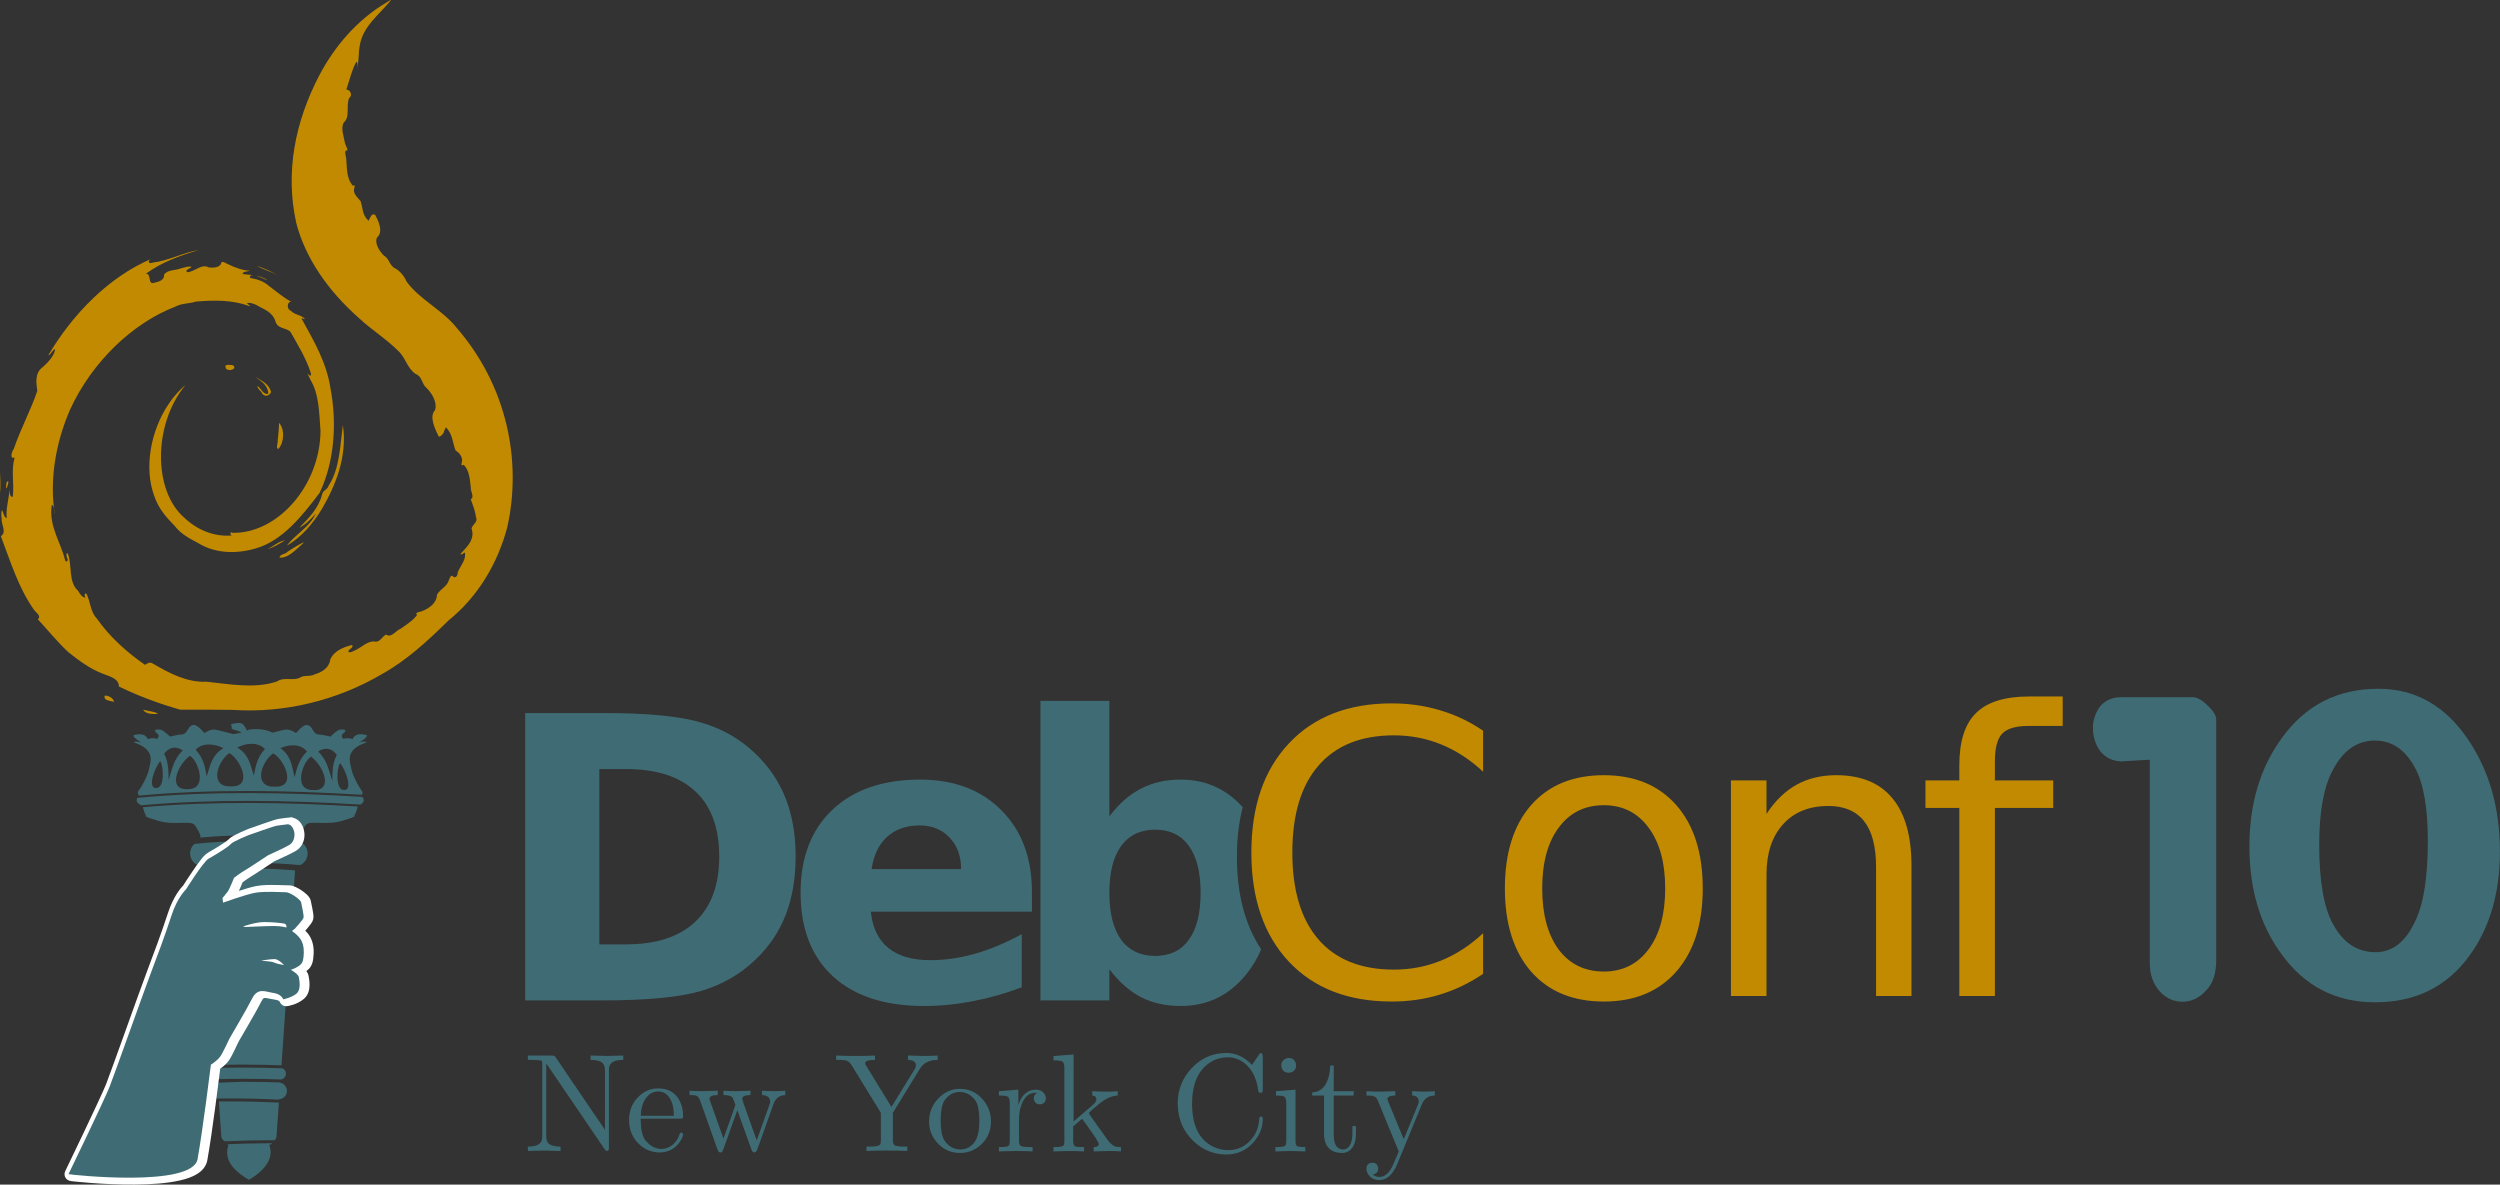 <?xml version="1.0" encoding="UTF-8" standalone="no"?>
<!-- Created with Inkscape (http://www.inkscape.org/) -->
<svg
   xmlns:dc="http://purl.org/dc/elements/1.1/"
   xmlns:cc="http://creativecommons.org/ns#"
   xmlns:rdf="http://www.w3.org/1999/02/22-rdf-syntax-ns#"
   xmlns:svg="http://www.w3.org/2000/svg"
   xmlns="http://www.w3.org/2000/svg"
   xmlns:sodipodi="http://sodipodi.sourceforge.net/DTD/sodipodi-0.dtd"
   xmlns:inkscape="http://www.inkscape.org/namespaces/inkscape"
   width="1709.621"
   height="810.078"
   id="svg2"
   version="1.0"
   inkscape:version="0.46"
   sodipodi:docname="DC10p6b.svg"
   inkscape:output_extension="org.inkscape.output.svg.inkscape"
   sodipodi:version="0.32">
  <rect width="100%" height="100%" fill="#333333" stroke="none"/>
  <defs
     id="defs4">
    <inkscape:perspective
       sodipodi:type="inkscape:persp3d"
       inkscape:vp_x="0 : 526.18109 : 1"
       inkscape:vp_y="0 : 1000 : 0"
       inkscape:vp_z="744.09448 : 526.18109 : 1"
       inkscape:persp3d-origin="372.04724 : 350.78739 : 1"
       id="perspective10" />
    <inkscape:perspective
       id="perspective2905"
       inkscape:persp3d-origin="0.5 : 0.33333333 : 1"
       inkscape:vp_z="1 : 0.5 : 1"
       inkscape:vp_y="0 : 1000 : 0"
       inkscape:vp_x="0 : 0.5 : 1"
       sodipodi:type="inkscape:persp3d" />
    <inkscape:perspective
       sodipodi:type="inkscape:persp3d"
       inkscape:vp_x="0 : 0.5 : 1"
       inkscape:vp_y="0 : 1000 : 0"
       inkscape:vp_z="1 : 0.5 : 1"
       inkscape:persp3d-origin="0.5 : 0.33333333 : 1"
       id="perspective4139" />
    <inkscape:perspective
       id="perspective4194"
       inkscape:persp3d-origin="372.04724 : 350.78739 : 1"
       inkscape:vp_z="744.09448 : 526.18109 : 1"
       inkscape:vp_y="0 : 1000 : 0"
       inkscape:vp_x="0 : 526.18109 : 1"
       sodipodi:type="inkscape:persp3d" />
    <inkscape:perspective
       id="perspective3980"
       inkscape:persp3d-origin="0.5 : 0.33333333 : 1"
       inkscape:vp_z="1 : 0.5 : 1"
       inkscape:vp_y="0 : 1000 : 0"
       inkscape:vp_x="0 : 0.5 : 1"
       sodipodi:type="inkscape:persp3d" />
    <inkscape:perspective
       id="perspective4002"
       inkscape:persp3d-origin="0.5 : 0.33333333 : 1"
       inkscape:vp_z="1 : 0.5 : 1"
       inkscape:vp_y="0 : 1000 : 0"
       inkscape:vp_x="0 : 0.5 : 1"
       sodipodi:type="inkscape:persp3d" />
    <inkscape:perspective
       id="perspective4026"
       inkscape:persp3d-origin="0.5 : 0.33333333 : 1"
       inkscape:vp_z="1 : 0.5 : 1"
       inkscape:vp_y="0 : 1000 : 0"
       inkscape:vp_x="0 : 0.5 : 1"
       sodipodi:type="inkscape:persp3d" />
    <inkscape:perspective
       id="perspective4064"
       inkscape:persp3d-origin="0.5 : 0.33333333 : 1"
       inkscape:vp_z="1 : 0.5 : 1"
       inkscape:vp_y="0 : 1000 : 0"
       inkscape:vp_x="0 : 0.5 : 1"
       sodipodi:type="inkscape:persp3d" />
    <inkscape:perspective
       id="perspective4088"
       inkscape:persp3d-origin="0.5 : 0.33333333 : 1"
       inkscape:vp_z="1 : 0.5 : 1"
       inkscape:vp_y="0 : 1000 : 0"
       inkscape:vp_x="0 : 0.5 : 1"
       sodipodi:type="inkscape:persp3d" />
    <inkscape:perspective
       id="perspective4146"
       inkscape:persp3d-origin="0.5 : 0.33333333 : 1"
       inkscape:vp_z="1 : 0.5 : 1"
       inkscape:vp_y="0 : 1000 : 0"
       inkscape:vp_x="0 : 0.5 : 1"
       sodipodi:type="inkscape:persp3d" />
    <inkscape:perspective
       id="perspective4168"
       inkscape:persp3d-origin="0.5 : 0.33333333 : 1"
       inkscape:vp_z="1 : 0.5 : 1"
       inkscape:vp_y="0 : 1000 : 0"
       inkscape:vp_x="0 : 0.5 : 1"
       sodipodi:type="inkscape:persp3d" />
    <inkscape:perspective
       id="perspective4247"
       inkscape:persp3d-origin="0.5 : 0.33333333 : 1"
       inkscape:vp_z="1 : 0.5 : 1"
       inkscape:vp_y="0 : 1000 : 0"
       inkscape:vp_x="0 : 0.5 : 1"
       sodipodi:type="inkscape:persp3d" />
    <inkscape:perspective
       id="perspective2974"
       inkscape:persp3d-origin="0.5 : 0.33333333 : 1"
       inkscape:vp_z="1 : 0.5 : 1"
       inkscape:vp_y="0 : 1000 : 0"
       inkscape:vp_x="0 : 0.5 : 1"
       sodipodi:type="inkscape:persp3d" />
  </defs>
  <sodipodi:namedview
     id="base"
     pagecolor="#ffffff"
     bordercolor="#666666"
     borderopacity="1.0"
     inkscape:pageopacity="0.0"
     inkscape:pageshadow="2"
     inkscape:zoom="0.125"
     inkscape:cx="785.7844"
     inkscape:cy="197.44185"
     inkscape:document-units="px"
     inkscape:current-layer="layer1"
     showgrid="false"
     inkscape:window-width="1280"
     inkscape:window-height="752"
     inkscape:window-x="0"
     inkscape:window-y="25"
     inkscape:window-maximized="1"
     showguides="true"
     inkscape:guide-bbox="true" />
  <g
     inkscape:label="Camada 1"
     inkscape:groupmode="layer"
     id="layer1"
     transform="translate(2281.606,-221.485)">
    <path
       style="fill:#3f6c74;fill-opacity:1;fill-rule:nonzero;stroke:none;stroke-width:3;marker:none;visibility:visible;display:inline;overflow:visible;enable-background:accumulate"
       d="M -2118.318,715.909 C -2121.017,715.909 -2124.77,716.738 -2123.651,717.409 C -2122.16,718.304 -2124.558,719.812 -2121.874,720.409 C -2119.189,721.005 -2116.208,722.492 -2116.208,722.492 L -2122.068,723.519 C -2125.365,722.616 -2132.687,720.638 -2134.983,720.409 C -2137.966,720.11 -2141.844,722.797 -2141.844,722.797 C -2141.844,722.797 -2145.436,718.304 -2148.121,717.409 C -2148.457,717.297 -2148.759,717.246 -2149.065,717.242 C -2151.206,717.215 -2152.593,719.492 -2152.593,719.492 C -2152.593,719.492 -2154.699,723.686 -2156.786,723.686 C -2158.874,723.686 -2165.396,725.186 -2165.396,725.186 C -2165.396,725.186 -2169.003,721.609 -2171.09,720.714 C -2173.178,719.819 -2175.562,720.714 -2175.562,720.714 C -2175.562,720.714 -2176.15,721.611 -2174.062,723.103 C -2171.974,724.594 -2174.062,726.685 -2174.062,726.685 C -2174.062,726.685 -2174.661,726.65 -2176.451,726.352 C -2178.24,726.054 -2180.617,726.963 -2180.617,726.963 C -2180.617,726.963 -2180.651,725.796 -2182.423,724.602 C -2184.212,723.409 -2186.28,723.395 -2189.56,723.991 C -2192.841,724.588 -2184.505,729.657 -2184.505,729.657 C -2184.505,729.657 -2187.174,728.144 -2189.56,728.741 C -2191.947,729.337 -2184.8,729.961 -2180.923,734.435 C -2177.045,738.909 -2178.834,743.07 -2179.728,747.544 C -2180.623,752.018 -2184.799,759.761 -2186.589,761.848 C -2188.101,763.613 -2186.902,765.103 -2186.477,765.542 C -2161.664,763.28 -2136.475,762.363 -2111.152,762.404 C -2085.559,762.444 -2059.8,763.457 -2034.105,764.987 C -2033.673,764.27 -2033.331,763.108 -2034.412,761.848 C -2036.201,759.761 -2040.377,752.018 -2041.272,747.544 C -2042.167,743.07 -2043.983,738.909 -2040.105,734.435 C -2036.228,729.961 -2029.053,729.337 -2031.44,728.741 C -2033.826,728.144 -2036.523,729.657 -2036.523,729.657 C -2036.523,729.657 -2028.159,724.588 -2031.44,723.991 C -2034.72,723.395 -2036.816,723.409 -2038.606,724.602 C -2040.395,725.796 -2040.383,726.963 -2040.383,726.963 C -2040.383,726.963 -2042.788,726.054 -2044.577,726.352 C -2046.367,726.65 -2046.966,726.685 -2046.966,726.685 C -2046.966,726.685 -2049.054,724.594 -2046.966,723.103 C -2044.878,721.611 -2045.466,720.714 -2045.466,720.714 C -2045.466,720.714 -2047.85,719.819 -2049.938,720.714 C -2052.025,721.609 -2055.604,725.186 -2055.604,725.186 C -2055.604,725.186 -2062.154,723.686 -2064.242,723.686 C -2066.329,723.686 -2068.408,719.492 -2068.408,719.492 C -2068.408,719.492 -2069.794,717.214 -2071.935,717.242 C -2072.242,717.252 -2072.544,717.297 -2072.88,717.409 C -2075.564,718.304 -2079.157,722.797 -2079.157,722.797 C -2079.157,722.797 -2083.034,720.11 -2086.017,720.409 C -2087.651,720.572 -2091.801,721.627 -2095.294,722.547 C -2097.462,721.387 -2100.657,720.244 -2105.154,720.103 C -2111.342,719.91 -2112.538,720.732 -2112.597,721.325 C -2113.165,720.118 -2114.754,716.969 -2116.208,716.242 C -2116.655,716.019 -2117.419,715.909 -2118.319,715.909 L -2118.318,715.909 z M -2109.514,730.13 C -2106.138,730.131 -2102.874,731.155 -2100.404,733.713 C -2106.029,739.803 -2106.833,745.87 -2108.014,751.961 C -2110.389,745.12 -2110.941,737.767 -2119.374,732.657 C -2116.386,731.129 -2112.89,730.128 -2109.514,730.13 L -2109.514,730.13 z M -2138.705,730.574 C -2135.329,730.573 -2131.833,731.601 -2128.845,733.129 C -2137.278,738.239 -2137.858,745.592 -2140.233,752.433 C -2141.413,746.342 -2142.191,740.248 -2147.815,734.157 C -2145.344,731.599 -2142.081,730.575 -2138.705,730.574 z M -2081.406,731.157 C -2077.711,731.13 -2074.151,732.325 -2071.657,735.379 C -2077.45,741.095 -2078.611,747.122 -2080.128,753.127 C -2081.985,746.143 -2082.056,738.751 -2089.849,733.102 C -2087.251,731.936 -2084.28,731.179 -2081.406,731.157 z M -2162.064,732.768 C -2160.1,732.789 -2158.22,733.541 -2156.62,734.712 C -2162.817,740.394 -2163.975,747.797 -2166.313,754.821 C -2166.435,748.783 -2166.276,742.738 -2169.368,736.99 C -2167.195,733.919 -2164.589,732.74 -2162.064,732.768 L -2162.064,732.768 z M -2058.603,733.518 C -2056.079,733.491 -2053.444,734.669 -2051.271,737.74 C -2054.361,743.488 -2054.233,749.533 -2054.354,755.571 C -2056.691,748.547 -2057.878,741.144 -2064.075,735.462 C -2062.474,734.291 -2060.567,733.54 -2058.603,733.518 L -2058.603,733.518 z M -2124.901,736.49 C -2118.126,739.651 -2107.702,759.586 -2123.457,759.265 C -2138.356,759.93 -2133.641,743.089 -2124.901,736.49 z M -2094.877,736.684 C -2088.101,739.846 -2077.678,759.781 -2093.432,759.46 C -2108.332,760.124 -2103.617,743.284 -2094.877,736.684 L -2094.877,736.684 z M -2151.787,738.323 C -2146.029,741.489 -2139.11,761.475 -2153.398,761.154 C -2167.034,761.819 -2160.581,744.932 -2151.787,738.323 z M -2068.852,738.934 C -2060.058,745.543 -2053.633,762.43 -2067.269,761.765 C -2081.556,762.086 -2074.61,742.1 -2068.852,738.934 z M -2172.063,742.017 C -2169.849,744.563 -2168.617,760.607 -2174.784,760.348 C -2180.757,760.884 -2176.467,747.331 -2172.063,742.017 z M -2049.048,743.378 C -2044.643,748.692 -2040.354,762.217 -2046.327,761.682 C -2052.494,761.94 -2051.262,745.924 -2049.048,743.378 z M -2111.153,763.82 C -2136.887,763.778 -2162.458,764.751 -2187.644,767.098 C -2188.047,767.699 -2188.338,768.445 -2188.088,769.32 C -2187.697,770.689 -2186.164,771.668 -2185.145,772.181 C -2160.762,770.006 -2136.024,769.113 -2111.153,769.153 C -2085.855,769.193 -2060.395,770.18 -2034.995,771.681 C -2034.123,771.125 -2033.2,770.331 -2032.911,769.32 C -2032.556,768.076 -2033.284,767.065 -2033.911,766.431 C -2059.689,764.892 -2085.497,763.863 -2111.153,763.82 L -2111.153,763.82 z M -2111.153,770.597 C -2135.628,770.557 -2159.961,771.412 -2183.95,773.514 C -2183.484,775.095 -2182.477,778.265 -2181.811,779.152 C -2180.917,780.345 -2184.216,779.482 -2173.479,782.763 C -2162.742,786.043 -2151.388,782.446 -2148.704,785.429 C -2147.184,787.117 -2145.679,790.123 -2144.649,792.428 L -2144.537,794.261 C -2133.446,793.202 -2122.316,792.741 -2111.152,792.789 C -2099.858,792.838 -2088.521,793.442 -2077.184,794.428 C -2076.312,792.293 -2074.319,787.678 -2072.295,785.429 C -2069.611,782.446 -2058.285,786.043 -2047.548,782.763 C -2036.811,779.482 -2040.083,780.345 -2039.188,779.152 C -2038.4,778.102 -2037.199,774.028 -2036.91,773.014 C -2061.692,771.574 -2086.49,770.638 -2111.152,770.597 L -2111.153,770.597 z M -2110.846,796.706 C -2112.591,796.696 -2114.324,796.718 -2116.068,796.733 C -2126.985,796.83 -2137.867,797.436 -2148.703,798.621 C -2150.461,800.223 -2151.591,802.516 -2151.591,805.093 C -2151.591,808.644 -2149.5,811.683 -2146.481,813.064 C -2136.379,812.036 -2126.234,811.49 -2116.068,811.398 C -2114.428,811.385 -2112.792,811.388 -2111.152,811.398 C -2099.577,811.448 -2087.969,812.037 -2076.35,813.064 C -2073.321,811.686 -2071.212,808.65 -2071.212,805.093 C -2071.212,802.505 -2072.329,800.196 -2074.1,798.593 C -2086.366,797.452 -2098.634,796.773 -2110.846,796.705 L -2110.846,796.706 z M -2111.54,815.315 C -2113.047,815.309 -2114.562,815.331 -2116.068,815.342 C -2125.058,815.421 -2134.044,815.84 -2142.981,816.647 L -2133.677,949.799 C -2127.574,949.613 -2121.442,949.499 -2115.318,949.493 C -2110.407,949.493 -2105.49,949.557 -2100.569,949.659 C -2096.762,949.739 -2092.939,949.854 -2089.126,949.993 L -2079.822,816.702 C -2090.416,815.845 -2100.991,815.351 -2111.54,815.313 L -2111.54,815.315 z M -2115.346,951.549 C -2121.548,951.549 -2127.749,951.663 -2133.927,951.855 C -2135.553,952.382 -2136.732,953.882 -2136.732,955.688 C -2136.732,957.473 -2135.579,958.98 -2133.983,959.521 C -2127.831,959.329 -2121.658,959.221 -2115.484,959.215 C -2110.574,959.215 -2105.684,959.252 -2100.764,959.354 C -2097.034,959.431 -2093.305,959.552 -2089.57,959.687 C -2087.599,959.412 -2086.071,957.738 -2086.071,955.688 C -2086.071,954.102 -2087,952.745 -2088.321,952.077 C -2097.344,951.737 -2106.357,951.543 -2115.346,951.549 z M -2115.541,961.27 L -2132.845,961.881 C -2135.455,962.423 -2137.4,964.744 -2137.4,967.52 C -2137.4,969.842 -2136.041,971.81 -2134.067,972.714 C -2131.115,972.669 -2128.163,972.634 -2125.207,972.63 C -2120.296,972.63 -2115.379,972.667 -2110.458,972.769 C -2103.912,972.905 -2097.354,973.154 -2090.794,973.464 L -2090.76,973.214 C -2087.758,973.019 -2085.399,970.572 -2085.399,967.52 C -2085.399,964.745 -2087.344,962.423 -2089.954,961.882 L -2089.954,961.715 C -2098.492,961.41 -2107.03,961.265 -2115.535,961.271 L -2115.541,961.27 z M -2125.234,974.685 C -2127.467,974.685 -2129.698,974.685 -2131.928,974.713 L -2130.317,998.182 C -2130.317,999.923 -2129.229,1001.387 -2127.706,1001.987 C -2117.961,1001.497 -2108.185,1001.246 -2098.376,1001.237 C -2096.885,1001.237 -2095.397,1001.259 -2093.905,1001.264 C -2093.037,1000.511 -2092.488,999.397 -2092.488,998.154 L -2090.905,975.489 C -2102.367,974.952 -2113.825,974.675 -2125.234,974.684 L -2125.234,974.685 z M -2098.404,1003.321 C -2107.824,1003.337 -2117.206,1003.536 -2126.567,1003.988 C -2126.291,1004.186 -2125.963,1004.321 -2125.595,1004.321 L -2125.289,1004.321 C -2125.913,1005.944 -2126.261,1007.703 -2126.261,1009.543 C -2126.261,1017.654 -2119.146,1023.819 -2111.401,1028.291 C -2104.703,1024.423 -2096.542,1017.654 -2096.542,1009.543 C -2096.542,1007.703 -2096.889,1005.944 -2097.514,1004.321 L -2097.208,1004.321 C -2096.522,1004.321 -2095.945,1003.905 -2095.68,1003.321 L -2098.402,1003.321 L -2098.404,1003.321 z"
       id="path2919" />
    <path
       style="font-size:medium;font-style:normal;font-variant:normal;font-weight:normal;font-stretch:normal;text-indent:0;text-align:start;text-decoration:none;line-height:normal;letter-spacing:normal;word-spacing:normal;text-transform:none;direction:ltr;block-progression:tb;writing-mode:lr-tb;text-anchor:start;fill:#ffffff;fill-opacity:1;fill-rule:nonzero;stroke:none;stroke-width:5;marker:none;visibility:visible;display:inline;overflow:visible;enable-background:accumulate;font-family:Bitstream Vera Sans;-inkscape-font-specification:Bitstream Vera Sans"
       d="M 244.719,747.656 L 243.688,747.781 L 243.531,747.781 C 243.501,747.781 243.468,747.781 243.438,747.781 C 243.208,747.781 243.18,747.817 242.969,747.844 L 241.969,747.969 C 241.969,747.969 238.025,748.366 235.344,748.812 C 233.963,749.043 232.599,749.507 230.688,750.125 C 228.732,750.758 226.417,751.544 224.188,752.312 C 219.929,753.779 216.359,755.079 215.969,755.219 L 215.812,755.219 L 215.375,755.406 C 215.375,755.406 212.529,756.515 209.438,757.906 C 207.88,758.607 206.299,759.382 204.875,760.156 C 203.649,760.823 202.202,761.563 200.938,763.062 L 200.906,763.031 C 200.896,763.039 200.885,763.022 200.875,763.031 C 200.785,763.112 200.636,763.234 200.469,763.375 C 200.135,763.658 199.69,764.046 199.188,764.406 C 198.109,765.18 196.675,766.098 195.156,767.062 C 192.135,768.981 188.775,770.958 187.125,771.875 L 187.125,771.906 C 184.771,773.214 183.422,775.127 181.781,777.219 C 180.057,779.416 178.211,782.046 176.469,784.594 C 173.121,789.491 170.474,793.718 170.219,794.125 C 170.209,794.133 170.097,794.308 170.094,794.312 C 168.866,795.562 163.406,801.46 159.562,813.375 C 155.664,825.459 149.344,842.455 145,853.906 C 142.764,859.8 136.75,876.57 130.812,893.094 C 124.876,909.618 118.979,925.99 117.312,930.25 C 115.798,934.119 108.636,949.46 102.062,963.25 C 95.487,977.044 89.375,989.719 89.375,989.719 C 88.132,992.329 89.362,995.271 92.094,996.219 L 92.125,996.219 C 92.857,996.463 93.49,996.535 93.25,996.5 C 93.56,996.548 93.828,996.583 94.156,996.625 L 94.188,996.625 C 94.947,996.718 95.92,996.813 97.125,996.938 C 99.561,997.189 102.98,997.509 107.062,997.812 C 115.208,998.419 125.953,998.983 136.875,998.906 C 147.797,998.83 158.847,998.129 167.812,996.062 C 172.284,995.032 176.3,993.707 179.625,991.625 C 182.983,989.523 185.794,986.406 186.531,982.312 C 190.01,962.983 194.953,922.988 195.375,919.594 C 196.85,918.609 199.194,916.947 201.188,914.156 C 202.606,912.171 203.926,909.453 205.188,906.875 C 206.46,904.276 207.649,901.702 207.875,901.25 C 207.696,901.607 207.892,901.22 208,901.031 C 208.108,900.843 208.248,900.578 208.438,900.25 C 208.817,899.594 209.351,898.692 209.938,897.688 C 211.117,895.666 212.645,893.042 214.281,890.219 C 217.559,884.563 221.234,878.157 223.344,873.938 C 224.133,872.36 224.706,871.724 224.969,871.531 C 225.231,871.338 225.301,871.311 226.031,871.281 C 226.944,871.244 229.74,872.021 233.094,872.5 C 234.946,872.765 235.456,873.265 235.844,873.656 C 236.073,873.887 236.14,873.992 236.125,873.969 C 236.967,876.077 239.047,877.256 241.312,876.844 L 241.312,876.875 C 241.312,876.875 241.404,876.844 241.406,876.844 C 241.565,876.822 247.992,875.921 252.688,871.812 C 255.72,869.159 256.373,865.425 256.438,862.656 C 256.502,859.875 255.982,857.392 255.812,856.375 C 255.575,854.949 254.956,853.833 254.25,852.906 C 255.404,852.044 256.538,851.035 257.375,849.594 C 258.404,847.82 258.802,845.909 259.031,843.844 C 259.471,839.884 259.629,834.519 256.875,829.562 C 255.892,827.794 254.709,826.417 253.531,825.25 C 253.948,824.786 254.34,824.367 254.812,823.812 C 255.579,822.914 256.355,821.948 257.031,821.031 C 257.538,820.345 258.469,819.28 258.906,817.531 C 259.288,816.012 259.093,814.764 259,813.906 L 259,813.875 C 258.875,812.82 258.676,811.743 258.469,810.656 C 258.051,808.461 257.543,806.164 257.406,805.344 C 257.018,803.007 255.527,801.504 254.594,800.594 C 253.497,799.525 252.262,798.578 250.969,797.719 C 249.668,796.854 248.322,796.077 247,795.469 C 245.795,794.914 244.307,794.281 242.438,794.281 C 241.851,794.281 237.679,794.086 233.312,794.031 C 228.957,793.976 224.115,793.988 220.219,794.719 C 216.624,795.393 212.205,796.747 208.125,798.094 C 208.577,797.133 209.015,796.105 209.438,795.125 C 210.095,793.601 210.4,792.817 210.656,792.188 C 211.654,791.452 214.859,789.107 216.688,788.062 C 218.516,787.018 222.284,784.506 225.906,782.125 C 229.387,779.837 232.295,777.887 232.5,777.75 C 232.762,777.633 235.227,776.555 238.344,775.094 C 241.639,773.549 245.177,771.885 247.344,770.531 C 253.03,766.978 254.441,759.319 251.438,753.312 C 249.813,750.064 247.19,748.414 244.719,747.969 L 244.719,747.656 z"
       transform="translate(-2326.37,32.65)"
       id="path3820" />
    <path
       id="path6536-8-0"
       d="M -2014.132,221.489 C -2022.213,231.529 -2033.784,239.561 -2035.672,253.231 C -2036.587,258.111 -2036.012,264.006 -2037.561,268.269 C -2037.024,266.774 -2036.752,262.03 -2038.371,264.544 C -2041.235,270.145 -2042.78,276.995 -2044.74,282.633 C -2041.329,283.192 -2040.668,287.273 -2042.794,288.419 C -2045.188,293.647 -2041.937,301.509 -2046.523,305.245 C -2048.767,309.256 -2046.483,314.718 -2045.69,319.426 C -2045.301,320.981 -2043.687,323.335 -2044.149,324.398 C -2046.726,324.054 -2044.967,328.122 -2044.844,329.993 C -2044.206,336.024 -2044.945,343.36 -2040.263,348.518 C -2037.74,347.314 -2039.876,350.756 -2039.562,351.602 C -2039.656,354.449 -2036.812,356.858 -2034.994,359.081 C -2033.488,363.562 -2033.947,368.713 -2029.523,372.47 C -2028.68,370.998 -2027.682,366.882 -2025.091,368.418 C -2022.223,373.447 -2019.631,380.42 -2023.663,383.71 C -2025.698,387.394 -2022.498,392.974 -2018.986,396.352 C -2015.028,398.571 -2015.498,403.331 -2010.925,405.238 C -2007.243,407.579 -2004.92,410.874 -2003.397,414.281 C -1994.544,426.32 -1978.834,433.669 -1969.517,445.424 C -1934.8,485.302 -1924.587,536.757 -1934.696,581.966 C -1941.09,606.244 -1954.39,629.194 -1974.735,645.649 C -1988.799,659.416 -2003.343,673.044 -2020.685,682.632 C -2051.118,700.437 -2086.813,709.224 -2122.04,706.959 C -2134.126,706.79 -2146.277,706.711 -2158.322,706.808 C -2172.716,702.709 -2186.82,697.519 -2200.28,690.96 C -2200.28,685.263 -2207.095,683.985 -2211.255,682.226 C -2220.038,678.89 -2227.735,673.19 -2234.998,667.355 C -2242.379,660.472 -2249.136,652.066 -2255.731,644.998 C -2252.906,642.476 -2257.605,640.131 -2258.702,637.991 C -2269.053,623.238 -2274.478,605.357 -2281.026,588.128 C -2276.714,585.482 -2280.975,579.875 -2280.487,576.018 C -2280.743,574.345 -2280.926,571.474 -2280.224,570.343 C -2279.158,571.985 -2278.851,575.623 -2277.012,575.695 C -2277.729,569.621 -2275.294,561.078 -2275.041,556.152 C -2275.008,557.963 -2274.988,561.753 -2272.879,561.169 C -2271.732,552.181 -2274.172,543.625 -2271.632,534.43 C -2275.211,535.565 -2273.537,530.274 -2272.134,528.344 C -2267.669,515.03 -2260.521,502.019 -2256.079,488.711 C -2256.792,483.714 -2258.128,476.529 -2252.157,472.344 C -2248.52,469.157 -2244.291,464.381 -2243.911,460.215 C -2245.852,460.733 -2247.157,464.618 -2248.559,464.394 C -2231.57,435.647 -2206.718,410.746 -2178.364,398.614 C -2180.841,399.754 -2180.036,402.351 -2177.456,401.114 C -2166.235,399.819 -2156.197,394.087 -2145.618,392.449 C -2157.798,396.084 -2170.55,400.438 -2181.843,408.674 C -2177.678,408.415 -2181.022,416.905 -2175.829,414.738 C -2173.035,414.29 -2168.802,412.776 -2169.437,409.282 C -2166.657,405.684 -2161.677,406.58 -2157.982,405.001 C -2155.644,404.474 -2152.663,403.277 -2150.628,403.969 C -2151.352,405.232 -2155.723,406.138 -2153.541,407.629 C -2148.404,407.398 -2143.829,401.526 -2138.741,404.401 C -2136.012,404.582 -2131.985,404.714 -2130.557,402.02 C -2130.075,398.969 -2127.319,401.591 -2125.756,402.11 C -2121.033,404.517 -2115.082,406.576 -2110.627,406.569 C -2112.208,407.304 -2115.417,406.868 -2115.711,408.843 C -2113.505,409.246 -2110.209,409.319 -2108.651,409.79 C -2110.529,409.302 -2112.003,411.617 -2109.303,411.783 C -2105.186,412.529 -2101.171,413.978 -2097.716,417.003 C -2092.797,420.685 -2087.238,425.406 -2082.483,427.758 C -2085.326,427.728 -2085.711,432.978 -2082.722,434.006 C -2079.888,437.008 -2075.275,436.761 -2072.99,439.74 C -2073.792,439.986 -2076.309,437.919 -2074.888,440.264 C -2066.996,454.588 -2058.338,469.323 -2055.644,486.814 C -2051.007,510.988 -2052.942,537.469 -2063.048,558.535 C -2074.977,574.271 -2088.39,591.252 -2106.639,596.498 C -2119.815,600.385 -2134.285,600.16 -2146.077,592.867 C -2151.875,589.801 -2157.807,586.79 -2162.111,581.172 C -2167.807,575.35 -2173.439,569.08 -2176.215,560.326 C -2183.123,541.467 -2178.74,515.998 -2166.063,497.415 C -2163.103,492.834 -2157.863,487.109 -2154.978,485.075 C -2176.974,511.799 -2176.956,557.371 -2155.358,575.685 C -2146.489,584.116 -2134.862,588.711 -2123.025,587.65 C -2124.375,587.325 -2124.437,584.624 -2122.752,585.835 C -2092.121,586.654 -2062.833,553.949 -2062.43,516.326 C -2063.349,504.335 -2063.25,491.125 -2069.399,481.044 C -2070.183,479.606 -2071.65,476.202 -2071.694,475.742 C -2071.293,477.557 -2068.238,480.088 -2069.03,476.635 C -2072.353,466.258 -2077.936,457.39 -2082.971,448.426 C -2086.18,445.238 -2092.005,446.714 -2093.422,440.694 C -2095.837,434.233 -2101.965,432.758 -2106.63,429.86 C -2108.466,429.123 -2111.344,428.045 -2112.749,428.948 C -2111.989,429.638 -2108.966,431.549 -2111.645,430.597 C -2122.995,426.518 -2135.322,426.703 -2147.612,427.722 C -2152.27,429.26 -2157.241,428.77 -2161.861,431.251 C -2190.967,442.471 -2218.869,469.085 -2233.789,501.818 C -2243.995,525.449 -2247.77,550.777 -2244.114,573.075 C -2244.801,571.233 -2244.357,567.058 -2246.208,566.743 C -2248.395,581.27 -2240.092,592.091 -2237.097,604.538 C -2236.352,606.821 -2234.587,604.508 -2235.674,603.082 C -2236.587,601.985 -2236.13,597.835 -2235.023,600.628 C -2232.2,608.705 -2234.895,619.506 -2228.292,625.393 C -2227.167,627.37 -2225.036,630.633 -2222.963,630.022 C -2224.518,629.153 -2223.315,625.571 -2222.167,628.157 C -2219.726,633.517 -2219.653,640.098 -2215.454,644.373 C -2206.596,657.038 -2194.939,667.493 -2182.398,676.157 C -2180.833,675.049 -2179.048,673.923 -2177.088,675.275 C -2165.922,681.812 -2153.675,688.315 -2140.317,687.683 C -2124.406,689.293 -2107.794,692.652 -2092.188,687.516 C -2087.244,683.965 -2080.662,687.692 -2075.621,684.393 C -2072.556,683.12 -2069.247,684.31 -2066.314,682.574 C -2061.415,681.23 -2056.416,678.011 -2055.789,672.548 C -2053.326,666.614 -2046.633,663.96 -2040.849,662.561 C -2039.285,664.069 -2043.134,665.386 -2043.435,666.929 C -2042.53,668.554 -2039.65,666.439 -2038.159,665.9 C -2034.092,663.924 -2030.341,659.883 -2025.622,660.125 C -2021.944,661.325 -2020.051,656.375 -2017.527,655.383 C -2014.219,658.171 -2010.658,652.429 -2007.503,651.375 C -2003.635,648.608 -1998.922,645.604 -1996.434,642.066 C -1998.404,639.99 -1993.779,640.076 -1992.684,639.28 C -1987.931,637.387 -1982.996,633.856 -1982.791,628.192 C -1980.577,624.18 -1975.64,622.575 -1974.517,617.835 C -1973.983,616.403 -1972.859,613.912 -1971.582,615.982 C -1969.576,616.962 -1968.555,614.615 -1968.559,612.9 C -1966.89,608.448 -1962.634,604.291 -1963.696,599.306 C -1964.508,599.821 -1967.541,601.775 -1966.405,599.932 C -1962.275,595.468 -1956.554,590.277 -1959.154,582.811 C -1958.412,579.902 -1954.396,578.6 -1956.21,574.832 C -1956.581,570.82 -1958.44,566.571 -1959.701,562.807 C -1956.837,561.658 -1959.974,557.435 -1959.667,554.774 C -1960.299,549.725 -1960.437,543.421 -1964.532,539.284 C -1967.199,541.002 -1965.504,537.321 -1965.608,536.554 C -1965.436,533.986 -1967.323,531.15 -1970.024,529.612 C -1972.205,524.284 -1971.903,518.417 -1976.714,513.653 C -1977.892,515.855 -1978.207,519.337 -1981.487,520.164 C -1984.57,514.096 -1988.128,506.195 -1984.102,501.921 C -1982.518,497.305 -1985.623,490.931 -1990.071,486.625 C -1993.487,483.816 -1992.546,479.128 -1997.512,477.132 C -2003.681,472.677 -2004.138,465.9 -2009.657,461.095 C -2017.551,453.143 -2027.747,446.863 -2035.965,439.154 C -2057.039,420.618 -2072.877,397.98 -2079.043,373.825 C -2086.659,339.36 -2079.895,304.75 -2063.089,272.677 C -2052.842,253.36 -2037.593,235.158 -2017.347,223.212 C -2016.442,222.653 -2014.593,221.411 -2014.116,221.488 L -2014.116,221.488 L -2014.132,221.489 z M -2177.432,398.208 C -2178.428,398.624 -2177.362,398.133 -2177.432,398.208 z M -2105.09,403.574 C -2100.637,405.027 -2095.453,407.562 -2091.817,409.643 C -2096.091,407.317 -2102.511,405.427 -2105.657,403.394 C -2105.468,403.454 -2105.279,403.514 -2105.09,403.574 L -2105.09,403.574 z M -2106.329,410.046 C -2106.51,410.046 -2107.061,409.875 -2106.329,410.046 z M -2106.274,410.063 C -2103.915,410.405 -2099.798,411.981 -2098.899,413.155 C -2101.337,412.079 -2103.769,410.903 -2106.274,410.063 z M -2123.581,471.084 C -2121.772,470.724 -2120.163,473.305 -2122.611,474.136 C -2124.374,475.156 -2128.322,474.486 -2127.254,471.329 C -2126.059,470.752 -2124.789,471.069 -2123.581,471.084 z M -2106.557,479.451 C -2102.768,481.838 -2097.537,484.054 -2096.219,489.623 C -2097.729,492.89 -2101.571,493.01 -2102.835,489.56 C -2103.747,488.633 -2106.015,486.486 -2105.405,485.472 C -2103.025,487.152 -2101.287,491.952 -2098.113,490.621 C -2098.541,484.452 -2103.508,481.934 -2107.037,479.205 C -2106.876,479.286 -2106.717,479.368 -2106.557,479.451 L -2106.557,479.451 z M -2047.076,512.595 C -2044.065,533.424 -2051.963,553.289 -2061.452,569.479 C -2067.673,579.798 -2075.685,588.948 -2085.453,594.655 C -2079.399,586.533 -2070.177,582.304 -2065.595,572.7 C -2068.997,576.463 -2072.603,580.248 -2076.943,582.421 C -2070.733,576.027 -2063.737,569.211 -2061.344,559.525 C -2060.744,556.679 -2057.588,556.383 -2056.85,553.528 C -2049.238,542.133 -2048.934,525.409 -2047.146,512.139 C -2047.111,512.29 -2047.1,512.443 -2047.075,512.595 L -2047.076,512.595 z M -2090.49,511.079 C -2086.684,515.416 -2087.446,524.484 -2091.239,528.475 C -2093.25,528.152 -2091.424,524.368 -2091.669,522.579 C -2091.272,518.592 -2090.866,514.599 -2090.799,510.592 C -2090.699,510.754 -2090.594,510.916 -2090.49,511.079 L -2090.49,511.079 z M -2281.503,543.991 C -2281.503,548.791 -2281.006,554.676 -2281.503,558.818 C -2281.652,554.007 -2281.628,548.442 -2281.503,543.991 z M -2275.85,550.785 C -2275.816,552.119 -2276.767,555.38 -2277.471,555.455 C -2277.377,554.261 -2277.633,549.865 -2275.85,550.785 z M -2275.411,552.714 C -2275.25,553.944 -2275.445,553.722 -2275.411,552.714 z M -2277.704,557.413 C -2277.909,558.374 -2277.586,556.303 -2277.704,557.413 z M -2087.107,591.25 C -2090.882,593.51 -2094.683,595.948 -2098.847,597.034 C -2094.72,595.241 -2091.135,591.611 -2086.723,591.001 C -2086.851,591.084 -2086.979,591.167 -2087.107,591.25 L -2087.107,591.25 z M -2075.269,593.871 C -2079.701,597.751 -2084.884,603.479 -2090.555,602.756 C -2089.817,600.079 -2086.508,600.762 -2084.995,598.779 C -2081.49,596.61 -2076.376,593.092 -2073.669,592.362 C -2074.202,592.865 -2074.736,593.368 -2075.269,593.871 L -2075.269,593.871 z M -2209.564,697.197 C -2207.135,697.116 -2203.511,699.358 -2203.749,701.528 C -2205.951,700.548 -2210.959,700.947 -2210.035,697.242 C -2209.886,697.2 -2209.718,697.142 -2209.564,697.197 L -2209.564,697.197 z M -2181.397,707.321 C -2178.829,708.101 -2175.867,707.963 -2173.628,709.597 C -2177.057,710.049 -2182.166,709.713 -2183.806,706.842 C -2183.003,707.002 -2182.2,707.161 -2181.397,707.321 L -2181.397,707.321 z"
       style="fill:#c18a00;fill-opacity:1;stroke:none"
       sodipodi:nodetypes="cccccccccccccccccccccccccccccccccccccccccccccccccccccccccccccccccccccccccccccccccccccccccccccccccccccccccccccccccccccccccccccccccccccccccccccccccccccccccccccccccccccccccccccccccccccccccccccccccccccc" />
    <path
       style="font-size:327.531px;font-style:normal;font-weight:normal;fill:#3f6c74;fill-opacity:1;stroke:none;font-family:Bitstream Vera Sans"
       d="M -1570.087,700.784 L -1570.087,905.596 L -1522.968,905.596 L -1522.968,884.274 C -1516.474,892.873 -1509.286,899.234 -1501.388,903.358 C -1493.491,907.395 -1484.418,909.428 -1474.15,909.428 C -1455.986,909.428 -1441.068,902.214 -1429.397,887.823 C -1425.227,882.65 -1421.814,876.945 -1419.134,870.719 C -1430.212,853.95 -1435.75,832.897 -1435.75,807.55 C -1435.75,795.167 -1434.418,783.816 -1431.789,773.496 C -1443.081,760.907 -1457.213,754.617 -1474.15,754.617 C -1484.418,754.617 -1493.491,756.692 -1501.388,760.816 C -1509.286,764.853 -1516.474,771.172 -1522.968,779.772 L -1522.968,700.784 L -1570.087,700.784 L -1570.087,700.784 z M -1922.456,709.092 L -1922.456,905.596 L -1869.009,905.596 C -1839.525,905.596 -1817.419,903.506 -1802.676,899.294 C -1787.934,894.994 -1775.295,887.74 -1764.765,877.561 C -1755.551,868.698 -1748.69,858.485 -1744.214,846.902 C -1739.739,835.231 -1737.501,821.968 -1737.501,807.138 C -1737.501,792.484 -1739.739,779.369 -1744.214,767.786 C -1748.69,756.203 -1755.551,745.99 -1764.765,737.127 C -1775.207,726.948 -1787.739,719.735 -1802.394,715.522 C -1816.96,711.222 -1839.174,709.092 -1869.009,709.092 L -1922.456,709.092 z M -1871.761,747.39 L -1853.603,747.39 C -1832.806,747.39 -1816.978,752.463 -1806.097,762.642 C -1795.216,772.821 -1789.765,787.657 -1789.765,807.138 C -1789.765,826.707 -1795.257,841.625 -1806.226,851.892 C -1817.107,862.159 -1832.893,867.298 -1853.603,867.298 L -1871.761,867.298 L -1871.761,747.39 L -1871.761,747.39 z M -1652.392,754.617 C -1677.841,754.617 -1697.857,761.519 -1712.424,775.296 C -1726.903,789.074 -1734.132,807.966 -1734.132,832.01 C -1734.132,856.493 -1726.754,875.559 -1712.012,889.16 C -1697.182,902.674 -1676.446,909.428 -1649.769,909.428 C -1638.624,909.428 -1627.477,908.33 -1616.332,906.136 C -1605.188,904.03 -1594.041,900.857 -1582.896,896.645 L -1582.896,860.328 C -1593.865,866.295 -1604.578,870.77 -1615.021,873.754 C -1625.376,876.65 -1635.506,878.101 -1645.422,878.101 C -1657.707,878.101 -1667.256,875.321 -1674.1,869.793 C -1680.945,864.265 -1684.945,855.978 -1686.086,844.921 L -1575.926,844.921 L -1575.926,831.495 C -1575.926,808.153 -1582.884,789.506 -1596.836,775.554 C -1610.701,761.601 -1629.226,754.617 -1652.392,754.617 z M -1652.648,785.945 C -1644.225,785.945 -1637.43,788.724 -1632.253,794.252 C -1626.987,799.693 -1624.356,806.881 -1624.356,815.832 L -1685.571,815.832 C -1684.167,806.179 -1680.601,798.802 -1674.897,793.712 C -1669.193,788.535 -1661.775,785.945 -1652.648,785.945 z M -1491.639,788.851 C -1481.548,788.851 -1473.885,792.54 -1468.619,799.911 C -1463.266,807.282 -1460.569,817.969 -1460.569,832.01 C -1460.569,846.05 -1463.266,856.763 -1468.619,864.134 C -1473.885,871.506 -1481.548,875.194 -1491.639,875.194 C -1501.731,875.194 -1509.501,871.506 -1514.942,864.134 C -1520.294,856.676 -1522.967,845.962 -1522.967,832.01 C -1522.967,818.057 -1520.294,807.411 -1514.942,800.039 C -1509.501,792.581 -1501.731,788.851 -1491.639,788.851 L -1491.639,788.851 z"
       id="text4116-4" />
    <path
       style="font-size:303.306px;font-style:normal;font-weight:normal;fill:#c18a00;fill-opacity:1;stroke:none;font-family:Bitstream Vera Sans"
       d="M -893.953,697.769 C -910.538,697.769 -922.648,701.527 -930.282,709.073 C -937.917,716.532 -941.725,728.465 -941.725,744.875 L -941.725,755.151 L -964.889,755.151 L -964.889,773.983 L -941.725,773.983 L -941.725,902.579 L -917.395,902.579 L -917.395,773.983 L -877.51,773.983 L -877.51,755.151 L -917.395,755.151 L -917.395,742.125 C -917.395,732.999 -915.73,726.665 -912.395,723.155 C -908.973,719.645 -902.918,717.906 -894.231,717.906 L -871.039,717.906 L -871.039,697.769 L -893.953,697.769 L -893.953,697.769 z M -1329.904,702.491 C -1359.652,702.491 -1383.09,711.624 -1400.202,729.876 C -1417.314,748.041 -1425.865,772.916 -1425.865,804.507 C -1425.865,836.01 -1417.314,860.885 -1400.202,879.137 C -1383.09,897.302 -1359.652,906.384 -1329.904,906.384 C -1318.321,906.384 -1307.374,904.822 -1297.018,901.663 C -1286.576,898.504 -1276.685,893.76 -1267.383,887.442 L -1267.383,859.668 C -1276.334,868.004 -1285.923,874.235 -1296.102,878.36 C -1306.194,882.484 -1316.941,884.554 -1328.349,884.554 C -1350.813,884.554 -1367.992,877.69 -1379.926,864 C -1391.861,850.223 -1397.841,830.394 -1397.841,804.507 C -1397.841,778.532 -1391.861,758.703 -1379.926,745.014 C -1367.992,731.237 -1350.813,724.349 -1328.349,724.349 C -1316.941,724.349 -1306.194,726.419 -1296.102,730.543 C -1285.923,734.668 -1276.334,740.899 -1267.383,749.235 L -1267.383,721.183 C -1276.51,714.953 -1286.298,710.312 -1296.741,707.24 C -1307.096,704.081 -1318.145,702.491 -1329.904,702.491 L -1329.904,702.491 z M -1184.837,751.596 C -1205.985,751.596 -1222.587,758.433 -1234.609,772.122 C -1246.543,785.811 -1252.496,804.785 -1252.496,829.004 C -1252.496,853.136 -1246.543,872.082 -1234.609,885.859 C -1222.587,899.548 -1205.985,906.384 -1184.837,906.384 C -1163.776,906.384 -1147.253,899.548 -1135.231,885.859 C -1123.209,872.082 -1117.178,853.136 -1117.178,829.004 C -1117.178,804.785 -1123.209,785.811 -1135.231,772.122 C -1147.253,758.433 -1163.776,751.596 -1184.837,751.596 L -1184.837,751.596 z M -1025.91,751.596 C -1036.178,751.596 -1045.259,753.791 -1053.157,758.179 C -1060.967,762.567 -1067.78,769.203 -1073.572,778.065 L -1073.572,755.151 L -1097.902,755.151 L -1097.902,902.579 L -1073.572,902.579 L -1073.572,819.255 C -1073.572,804.864 -1069.786,793.485 -1062.239,785.148 C -1054.693,776.812 -1044.374,772.65 -1031.299,772.649 C -1020.417,772.65 -1012.27,776.133 -1006.829,783.065 C -1001.389,789.997 -998.663,800.442 -998.663,814.395 L -998.663,902.579 L -974.444,902.579 L -974.444,813.589 C -974.444,793.231 -978.783,777.843 -987.47,767.4 C -996.158,756.87 -1008.974,751.596 -1025.91,751.596 L -1025.91,751.596 z M -1184.837,772.122 C -1171.937,772.122 -1161.72,777.27 -1154.174,787.537 C -1146.627,797.716 -1142.87,811.542 -1142.87,829.004 C -1142.87,846.555 -1146.627,860.404 -1154.174,870.583 C -1161.72,880.762 -1171.937,885.859 -1184.837,885.859 C -1197.912,885.859 -1208.231,880.813 -1215.778,870.722 C -1223.237,860.543 -1226.971,846.642 -1226.971,829.004 C -1226.971,811.366 -1223.186,797.489 -1215.639,787.398 C -1208.092,777.219 -1197.824,772.122 -1184.837,772.122 L -1184.837,772.122 z"
       id="path4255-2" />
    <g
       transform="matrix(1.68,0,0,1.68,311.782,-2756.867)"
       style="font-size:234.618px;font-style:normal;font-variant:normal;font-weight:normal;font-stretch:normal;text-align:start;line-height:125%;writing-mode:lr-tb;text-anchor:start;fill:#3f6c74;fill-opacity:1;stroke:none;font-family:Dyuthi;-inkscape-font-specification:Dyuthi"
       id="text4227">
      <path
         d="M -668.607,2082.063 L -680.292,2082.75 C -683.805,2082.598 -686.631,2081.223 -688.769,2078.626 C -690.755,2075.877 -691.748,2072.669 -691.748,2069.003 C -691.748,2065.948 -690.755,2063.046 -688.769,2060.297 C -686.631,2057.853 -683.805,2056.631 -680.292,2056.631 L -651.194,2056.631 C -649.361,2056.631 -647.299,2057.776 -645.008,2060.068 C -642.716,2062.206 -641.571,2064.115 -641.571,2065.796 L -641.571,2163.629 C -641.571,2169.128 -642.946,2173.252 -645.695,2176.002 C -648.444,2179.057 -651.652,2180.584 -655.318,2180.584 C -658.831,2180.584 -661.886,2179.209 -664.483,2176.46 C -667.232,2173.405 -668.607,2169.51 -668.607,2164.775 L -668.607,2082.063"
         id="path4234"
         style="fill:#3f6c74;fill-opacity:1" />
      <path
         d="M -575.585,2053.194 C -560.463,2053.194 -548.243,2060.144 -538.926,2074.044 C -530.372,2086.722 -526.095,2101.844 -526.095,2119.409 C -526.095,2136.364 -530.219,2150.493 -538.467,2161.796 C -547.632,2174.474 -560.463,2180.813 -576.959,2180.813 C -592.998,2180.813 -605.752,2174.169 -615.222,2160.88 C -623.776,2149.118 -628.053,2134.608 -628.053,2117.347 C -628.053,2099.934 -623.623,2085.194 -614.764,2073.127 C -605.141,2059.838 -592.081,2053.194 -575.585,2053.194 M -576.959,2074.273 C -584.138,2074.273 -589.79,2078.168 -593.914,2085.958 C -597.733,2092.679 -599.642,2102.913 -599.642,2116.66 C -599.642,2131.629 -597.733,2142.474 -593.914,2149.195 C -589.79,2156.679 -584.062,2160.421 -576.73,2160.421 C -570.009,2160.421 -564.74,2156.45 -560.921,2148.507 C -557.255,2141.481 -555.422,2130.331 -555.422,2115.056 C -555.422,2101.614 -557.179,2091.686 -560.692,2085.271 C -564.663,2077.939 -570.086,2074.273 -576.959,2074.273"
         id="path4236"
         style="fill:#3f6c74;fill-opacity:1" />
    </g>
    <path
       style="fill:#3f6c74;fill-opacity:1;stroke:none"
       d="M -2084.936,785.156 C -2085.527,785.156 -2085.928,785.325 -2085.928,785.325 C -2085.928,785.325 -2089.883,785.731 -2092.258,786.126 C -2094.634,786.522 -2111.251,792.457 -2111.251,792.457 C -2111.251,792.457 -2122.33,796.809 -2123.913,798.788 C -2125.496,800.767 -2135.397,806.706 -2138.96,808.686 C -2142.522,810.665 -2154.407,829.662 -2154.407,829.662 C -2154.407,829.662 -2160.346,835.202 -2164.304,847.473 C -2168.263,859.744 -2174.595,876.765 -2178.95,888.244 C -2183.304,899.723 -2203.095,955.533 -2206.658,964.637 C -2210.221,973.741 -2234.767,1024.422 -2234.767,1024.422 C -2233.58,1024.818 -2150.056,1033.916 -2146.493,1014.124 C -2142.931,994.332 -2137.377,949.591 -2137.377,949.591 C -2137.377,949.591 -2133.026,946.832 -2131.046,944.062 C -2129.067,941.291 -2125.506,933.363 -2124.715,931.78 C -2123.923,930.196 -2113.226,912.389 -2109.267,904.472 C -2105.309,896.556 -2100.164,899.713 -2094.622,900.505 C -2089.08,901.297 -2087.911,904.873 -2087.911,904.873 C -2087.911,904.873 -2081.961,903.677 -2078.795,900.906 C -2075.628,898.135 -2076.816,892.202 -2077.212,889.827 C -2077.608,887.452 -2082.762,884.678 -2082.762,884.678 C -2082.762,884.678 -2079.988,883.897 -2077.613,882.314 C -2075.238,880.731 -2074.443,879.546 -2074.047,875.983 C -2073.651,872.421 -2073.65,868.066 -2075.63,864.503 C -2077.608,860.941 -2081.961,858.151 -2081.961,858.151 L -2079.977,856.568 C -2079.977,856.568 -2074.443,850.639 -2074.047,849.056 C -2073.651,847.472 -2075.233,841.132 -2075.63,838.757 C -2076.025,836.382 -2083.553,831.646 -2085.928,831.646 C -2088.303,831.646 -2100.972,830.838 -2107.305,832.026 C -2113.639,833.213 -2129.062,838.757 -2129.062,838.757 L -2129.463,835.592 C -2129.463,835.592 -2127.084,832.828 -2125.897,831.245 C -2124.709,829.661 -2121.55,821.748 -2121.55,821.748 C -2121.55,821.748 -2116.808,818.183 -2114.037,816.599 C -2111.266,815.016 -2098.188,806.301 -2098.188,806.301 C -2098.188,806.301 -2086.71,801.168 -2083.543,799.189 C -2080.376,797.21 -2079.2,792.047 -2081.18,788.089 C -2082.417,785.615 -2083.95,785.156 -2084.936,785.156 L -2084.936,785.156 z M -2100.911,852.031 C -2094.833,852.031 -2089.431,852.707 -2087.405,853.044 C -2085.379,853.382 -2085.717,855.745 -2085.717,855.745 C -2085.717,855.745 -2089.093,854.733 -2094.158,854.733 C -2099.222,854.733 -2113.742,855.408 -2113.742,855.408 L -2115.43,855.07 C -2115.43,855.07 -2106.988,852.031 -2100.911,852.031 z M -2093.82,877.355 C -2091.119,877.355 -2087.405,881.407 -2087.405,881.407 C -2087.405,881.407 -2092.132,880.731 -2094.158,879.718 C -2096.184,878.706 -2102.599,878.706 -2102.936,878.368 C -2102.936,878.368 -2096.521,877.355 -2093.82,877.355 L -2093.82,877.355 z"
       id="path2911" />
    <path
       style="font-size:100.472px;font-style:normal;font-variant:normal;font-weight:bold;font-stretch:normal;text-align:start;line-height:125%;writing-mode:lr-tb;text-anchor:start;fill:#3f6c74;fill-opacity:1;stroke:none;font-family:cmr10;-inkscape-font-specification:cmr10 Medium"
       d="M -1920.617,943.315 L -1920.617,946.284 L -1917.836,946.284 C -1916.563,946.284 -1914.965,946.345 -1913.055,946.472 C -1912.291,946.599 -1911.81,946.688 -1911.555,946.753 C -1911.046,946.944 -1910.774,947.577 -1910.774,948.659 L -1910.774,998.503 C -1910.774,999.14 -1910.804,999.683 -1910.867,1000.066 C -1911.186,1003.759 -1914.441,1005.597 -1920.617,1005.597 L -1920.617,1008.566 C -1913.932,1008.375 -1910.194,1008.284 -1909.43,1008.284 C -1908.666,1008.284 -1904.96,1008.375 -1898.274,1008.566 L -1898.274,1005.597 C -1901.457,1005.597 -1903.868,1005.114 -1905.524,1004.159 C -1907.243,1003.14 -1908.086,1001.241 -1908.086,998.503 L -1908.086,948.847 C -1907.704,949.229 -1907.403,949.621 -1907.149,950.003 L -1868.149,1007.316 C -1867.512,1008.143 -1867.001,1008.566 -1866.555,1008.566 C -1866.364,1008.566 -1866.183,1008.536 -1865.992,1008.472 L -1865.899,1008.472 C -1865.453,1008.344 -1865.211,1007.53 -1865.211,1006.066 L -1865.211,953.347 L -1865.211,951.909 L -1865.117,951.815 C -1864.799,948.122 -1861.575,946.284 -1855.399,946.284 L -1855.399,943.315 C -1862.084,943.506 -1865.791,943.597 -1866.555,943.597 C -1867.319,943.597 -1871.056,943.506 -1877.742,943.315 L -1877.742,946.284 C -1874.559,946.284 -1872.117,946.767 -1870.461,947.722 C -1868.742,948.741 -1867.899,950.609 -1867.899,953.347 L -1867.899,994.128 L -1901.586,944.565 L -1901.711,944.378 L -1901.774,944.253 L -1901.899,944.19 L -1901.992,944.065 C -1902.374,943.556 -1903.189,943.316 -1904.399,943.315 L -1920.617,943.315 z"
       id="path2457" />
    <path
       style="font-size:100.472px;font-style:normal;font-variant:normal;font-weight:bold;font-stretch:normal;text-align:start;line-height:125%;writing-mode:lr-tb;text-anchor:start;fill:#3f6c74;fill-opacity:1;stroke:none;font-family:cmr10;-inkscape-font-specification:cmr10 Medium"
       d="M -1443.013,941.547 C -1443.65,941.547 -1444.284,941.566 -1444.921,941.63 C -1453.39,942.076 -1460.633,945.513 -1466.682,951.944 C -1473.049,958.693 -1476.249,966.797 -1476.249,976.221 C -1476.249,976.858 -1476.202,977.492 -1476.138,978.129 C -1475.693,987.552 -1472.151,995.43 -1465.465,1001.797 C -1459.098,1007.91 -1451.609,1010.977 -1443.013,1010.977 C -1435.563,1010.977 -1429.39,1008.222 -1424.487,1002.682 C -1420.221,997.907 -1418.072,992.539 -1418.072,986.617 C -1418.072,985.535 -1418.489,985.014 -1419.317,985.014 C -1420.017,985.077 -1420.414,985.579 -1420.478,986.534 C -1420.796,992.392 -1422.766,997.296 -1426.395,1001.244 C -1430.534,1005.765 -1435.675,1008.019 -1441.852,1008.019 C -1445.417,1008.019 -1448.92,1007.166 -1452.359,1005.447 C -1461.719,1000.672 -1466.405,990.949 -1466.405,976.304 C -1466.405,966.179 -1464.105,958.341 -1459.52,952.801 L -1459.437,952.718 C -1458.546,951.699 -1457.581,950.734 -1456.562,949.842 C -1452.295,946.277 -1447.438,944.506 -1441.962,944.506 C -1438.142,944.506 -1434.639,945.623 -1431.455,947.851 C -1425.788,951.863 -1422.351,958.301 -1421.142,967.151 C -1421.078,967.534 -1421.031,967.771 -1421.031,967.898 C -1420.904,968.471 -1420.421,968.755 -1419.593,968.755 C -1419.148,968.755 -1418.844,968.737 -1418.653,968.672 C -1418.271,968.545 -1418.072,967.797 -1418.072,966.46 L -1418.072,943.842 C -1418.136,942.887 -1418.486,942.12 -1419.123,941.547 C -1419.633,941.547 -1420.135,941.917 -1420.644,942.681 L -1425.427,949.759 L -1427.059,948.128 C -1431.834,943.734 -1437.155,941.547 -1443.013,941.547 z M -1547.421,942.598 L -1561.191,943.649 L -1561.191,946.607 L -1558.785,946.607 C -1557.066,946.735 -1555.863,946.999 -1555.163,947.381 L -1555.08,947.381 C -1554.188,947.955 -1553.725,949.46 -1553.725,951.944 L -1553.725,1001.631 C -1553.725,1003.287 -1553.971,1004.357 -1554.416,1004.866 L -1554.582,1005.06 C -1555.219,1005.633 -1557.434,1005.917 -1561.191,1005.917 L -1561.191,1008.876 C -1554.887,1008.685 -1551.403,1008.599 -1550.766,1008.599 C -1547.583,1008.599 -1544.08,1008.685 -1540.259,1008.876 L -1540.259,1005.917 C -1543.507,1005.917 -1545.504,1005.765 -1546.204,1005.447 C -1547.223,1005.065 -1547.725,1003.796 -1547.725,1001.631 L -1547.725,991.788 L -1541.614,986.534 L -1541.421,986.811 C -1539.256,989.804 -1537.874,991.699 -1537.301,992.479 C -1532.657,998.95 -1530.25,1002.766 -1530.25,1003.733 C -1530.25,1005.197 -1531.387,1005.917 -1533.679,1005.917 L -1533.679,1008.876 C -1528.33,1008.685 -1524.893,1008.599 -1523.365,1008.599 C -1520.563,1008.599 -1517.78,1008.685 -1515.042,1008.876 L -1515.042,1005.917 C -1516.252,1005.917 -1517.151,1005.899 -1517.724,1005.834 C -1519.953,1005.516 -1522.14,1003.85 -1524.305,1000.857 L -1536.444,983.769 L -1537.024,982.719 L -1536.914,982.525 L -1536.831,982.414 C -1535.43,980.886 -1532.912,978.699 -1529.282,975.834 C -1525.271,972.586 -1521.266,970.854 -1517.254,970.663 L -1517.254,967.704 C -1519.101,967.896 -1521.335,968.009 -1523.946,968.009 C -1528.403,968.009 -1531.972,967.896 -1534.646,967.704 L -1534.646,970.663 C -1534.455,970.663 -1534.257,970.709 -1534.066,970.774 C -1532.601,971.028 -1531.854,971.795 -1531.854,973.069 C -1531.854,974.342 -1532.554,975.564 -1533.955,976.774 L -1547.421,988.442 L -1547.421,942.598 z M -1400.349,944.976 C -1401.24,944.976 -1402.026,945.194 -1402.726,945.639 C -1404.509,946.595 -1405.409,948.062 -1405.409,950.036 C -1405.409,950.673 -1405.276,951.307 -1405.022,951.944 L -1405.022,952.054 C -1404.13,954.092 -1402.577,955.096 -1400.349,955.096 C -1399.712,955.096 -1399.078,954.991 -1398.441,954.736 C -1396.339,953.972 -1395.289,952.392 -1395.289,950.036 C -1395.289,949.272 -1395.44,948.552 -1395.758,947.851 C -1396.65,945.941 -1398.184,944.976 -1400.349,944.976 z M -1371.952,950.146 C -1372.015,952.884 -1372.366,955.441 -1373.002,957.861 C -1374.849,964.738 -1378.589,968.307 -1384.256,968.562 L -1384.256,970.663 L -1376.155,970.663 L -1376.155,997.041 C -1376.155,999.716 -1375.691,1001.989 -1374.8,1003.899 C -1372.826,1007.91 -1369.171,1009.927 -1363.822,1009.927 C -1361.849,1009.927 -1360.163,1009.378 -1358.763,1008.295 C -1355.833,1006.003 -1354.366,1002.263 -1354.366,997.041 L -1354.366,991.594 L -1356.772,991.594 L -1356.772,996.848 C -1356.772,998.886 -1356.989,1000.656 -1357.435,1002.184 C -1358.518,1005.75 -1360.421,1007.549 -1363.159,1007.549 C -1363.477,1007.549 -1363.761,1007.502 -1364.016,1007.438 C -1367.709,1006.992 -1369.546,1003.602 -1369.546,997.235 L -1369.546,970.663 L -1355.887,970.663 L -1355.887,967.704 L -1369.546,967.704 L -1369.546,950.146 L -1371.952,950.146 z M -1626.058,966.101 C -1631.106,966.332 -1635.514,968.317 -1639.275,972.018 C -1643.924,976.475 -1646.243,981.947 -1646.243,988.442 C -1646.243,994.046 -1644.359,998.903 -1640.602,1003.042 C -1636.4,1007.626 -1631.259,1009.927 -1625.146,1009.927 C -1619.861,1009.927 -1615.222,1008.175 -1611.21,1004.673 C -1606.371,1000.407 -1603.938,995.001 -1603.938,988.442 C -1603.938,982.712 -1605.775,977.722 -1609.468,973.456 C -1613.671,968.553 -1618.859,966.101 -1625.035,966.101 C -1625.378,966.101 -1625.722,966.086 -1626.058,966.101 z M -1585.219,966.654 L -1598.491,967.704 L -1598.491,970.663 L -1596.583,970.663 C -1594.609,970.727 -1593.255,970.992 -1592.491,971.437 C -1591.536,972.01 -1591.053,973.544 -1591.053,976.027 L -1591.053,1001.631 C -1591.053,1003.287 -1591.271,1004.357 -1591.717,1004.866 L -1591.91,1005.06 C -1592.547,1005.633 -1594.734,1005.917 -1598.491,1005.917 L -1598.491,1008.876 C -1591.041,1008.685 -1587.406,1008.599 -1587.597,1008.599 C -1582.057,1008.599 -1578.033,1008.685 -1575.486,1008.876 L -1575.486,1005.917 L -1577.477,1005.917 C -1580.597,1005.917 -1582.613,1005.652 -1583.505,1005.143 L -1583.587,1005.06 C -1584.351,1004.615 -1584.749,1003.412 -1584.749,1001.438 L -1584.749,986.728 C -1584.749,982.971 -1584.134,979.601 -1582.924,976.608 C -1580.886,971.387 -1577.734,968.755 -1573.467,968.755 C -1572.894,968.755 -1572.544,968.801 -1572.417,968.866 C -1573.881,969.63 -1574.629,970.852 -1574.629,972.571 C -1574.629,973.144 -1574.516,973.674 -1574.325,974.119 C -1573.752,975.839 -1572.483,976.691 -1570.509,976.691 C -1570.19,976.691 -1569.887,976.672 -1569.569,976.608 C -1567.467,976.098 -1566.417,974.717 -1566.417,972.488 C -1566.417,971.597 -1566.635,970.763 -1567.08,969.999 C -1568.354,967.771 -1570.475,966.654 -1573.467,966.654 C -1574.613,966.654 -1575.711,966.833 -1576.73,967.151 C -1580.678,968.489 -1583.5,971.812 -1585.219,977.161 L -1585.219,966.654 z M -1395.676,966.654 L -1409.031,967.704 L -1409.031,970.663 C -1406.293,970.663 -1404.522,970.862 -1403.694,971.244 L -1403.584,971.354 L -1403.501,971.354 C -1402.482,971.864 -1401.98,973.37 -1401.98,975.917 L -1401.98,1001.631 C -1401.98,1003.287 -1402.198,1004.357 -1402.643,1004.866 L -1402.837,1005.06 C -1403.474,1005.633 -1405.661,1005.917 -1409.418,1005.917 L -1409.418,1008.876 C -1403.305,1008.685 -1399.802,1008.599 -1398.911,1008.599 C -1398.783,1008.599 -1395.479,1008.685 -1388.984,1008.876 L -1388.984,1005.917 C -1391.913,1005.917 -1393.75,1005.719 -1394.514,1005.337 C -1395.278,1004.891 -1395.676,1003.688 -1395.676,1001.714 L -1395.676,966.654 z M -1347.149,967.704 L -1347.149,970.663 C -1345.685,970.663 -1344.35,970.729 -1343.14,970.857 C -1341.421,971.111 -1340.171,972.162 -1339.407,974.009 L -1325.084,1008.876 C -1325.785,1010.722 -1326.571,1012.606 -1327.462,1014.516 C -1328.099,1016.108 -1328.601,1017.311 -1328.983,1018.139 C -1331.466,1023.615 -1334.6,1026.351 -1338.356,1026.351 C -1340.139,1026.351 -1341.626,1025.783 -1342.836,1024.637 C -1340.353,1024.255 -1339.131,1022.919 -1339.131,1020.627 C -1339.131,1020.182 -1339.197,1019.745 -1339.324,1019.3 C -1339.897,1017.517 -1341.166,1016.618 -1343.14,1016.618 C -1343.458,1016.618 -1343.762,1016.637 -1344.08,1016.701 C -1346.118,1017.147 -1347.149,1018.482 -1347.149,1020.71 C -1347.149,1022.111 -1346.733,1023.427 -1345.905,1024.637 C -1344.186,1027.184 -1341.668,1028.452 -1338.356,1028.452 C -1333.263,1028.452 -1329.191,1024.817 -1326.135,1017.558 L -1309.324,976.774 C -1307.668,972.699 -1304.714,970.663 -1300.448,970.663 L -1300.448,967.704 C -1302.613,967.896 -1304.998,968.009 -1307.609,968.009 C -1308.947,968.009 -1311.702,967.896 -1315.904,967.704 L -1315.904,970.663 L -1315.351,970.663 C -1312.741,970.981 -1311.425,972.363 -1311.425,974.783 C -1311.425,975.42 -1311.624,976.187 -1312.006,977.078 L -1321.656,1000.581 L -1332.246,974.866 C -1332.628,973.911 -1332.826,973.343 -1332.826,973.152 C -1332.826,971.496 -1331.028,970.663 -1327.462,970.663 L -1327.462,967.704 C -1332.429,967.896 -1335.912,968.009 -1337.886,968.009 C -1341.197,968.009 -1344.284,967.896 -1347.149,967.704 z M -1625.146,968.202 C -1620.689,968.393 -1617.1,970.448 -1614.362,974.396 C -1612.707,977.134 -1611.874,981.555 -1611.874,987.668 C -1611.874,993.399 -1612.574,997.668 -1613.975,1000.47 L -1614.915,1002.184 C -1617.399,1005.75 -1620.769,1007.549 -1625.035,1007.549 C -1629.62,1007.421 -1633.255,1005.273 -1635.929,1001.134 C -1637.521,998.332 -1638.335,993.844 -1638.335,987.668 C -1638.335,981.746 -1637.568,977.391 -1636.04,974.589 C -1635.722,974.016 -1635.325,973.467 -1634.879,972.958 C -1632.332,969.774 -1629.094,968.202 -1625.146,968.202 z"
       id="path2498" />
    <path
       style="font-size:100.472px;font-style:normal;font-variant:normal;font-weight:bold;font-stretch:normal;text-align:start;line-height:125%;writing-mode:lr-tb;text-anchor:start;fill:#3f6c74;fill-opacity:1;stroke:none;font-family:cmr10;-inkscape-font-specification:cmr10 Medium"
       d="M -1709.8,943.315 L -1709.8,946.284 L -1708.113,946.284 C -1706.648,946.284 -1705.411,946.345 -1704.457,946.472 C -1703.629,946.535 -1702.936,946.686 -1702.363,946.94 C -1701.28,947.323 -1700.255,948.287 -1699.3,949.815 L -1679.238,982.472 L -1679.238,1001.128 C -1679.238,1002.593 -1679.358,1003.526 -1679.613,1003.972 C -1680.25,1005.054 -1682.63,1005.597 -1686.769,1005.597 L -1689.082,1005.597 L -1689.082,1008.566 C -1686.789,1008.375 -1682.148,1008.284 -1675.144,1008.284 C -1668.14,1008.284 -1663.468,1008.375 -1661.175,1008.566 L -1661.175,1005.597 L -1663.394,1005.597 C -1666.769,1005.597 -1668.878,1005.295 -1669.769,1004.722 C -1670.597,1004.212 -1671.019,1002.947 -1671.019,1000.909 L -1671.019,982.472 L -1652.613,952.472 C -1650.129,948.333 -1646.03,946.284 -1640.363,946.284 L -1640.363,943.315 C -1643.292,943.506 -1646.427,943.597 -1649.738,943.597 C -1652.093,943.597 -1655.74,943.506 -1660.707,943.315 L -1660.707,946.284 C -1659.942,946.284 -1659.28,946.345 -1658.707,946.472 C -1656.414,946.981 -1655.269,948.157 -1655.269,950.003 C -1655.269,950.958 -1655.601,951.923 -1656.238,952.878 L -1671.988,978.472 L -1689.269,950.284 C -1689.715,949.647 -1689.925,949.105 -1689.925,948.659 C -1689.925,948.468 -1689.926,948.288 -1689.863,948.097 C -1689.544,946.887 -1687.313,946.284 -1683.238,946.284 L -1683.238,943.315 C -1685.53,943.506 -1690.263,943.597 -1697.394,943.597 C -1701.66,943.597 -1705.789,943.506 -1709.8,943.315 z M -1831.582,965.784 C -1836.548,965.784 -1840.888,967.562 -1844.582,971.128 C -1849.166,975.458 -1851.425,980.912 -1851.425,987.534 C -1851.425,993.456 -1849.527,998.519 -1845.707,1002.722 C -1841.504,1007.306 -1836.41,1009.597 -1830.425,1009.597 C -1829.406,1009.597 -1828.412,1009.506 -1827.457,1009.316 C -1823.19,1008.615 -1819.755,1006.475 -1817.144,1002.909 C -1815.361,1000.49 -1814.488,998.591 -1814.488,997.19 C -1814.488,996.426 -1814.91,996.065 -1815.738,996.065 C -1816.374,996.065 -1816.765,996.486 -1816.957,997.378 C -1817.529,999.097 -1818.314,1000.573 -1819.269,1001.847 C -1821.943,1005.412 -1825.469,1007.222 -1829.863,1007.222 C -1834.002,1006.903 -1837.588,1004.763 -1840.644,1000.816 C -1842.554,997.759 -1843.519,992.967 -1843.519,986.472 L -1816.863,986.472 C -1815.908,986.472 -1815.366,986.474 -1815.175,986.409 C -1814.729,986.218 -1814.488,985.585 -1814.488,984.503 C -1814.488,981.001 -1815.151,977.806 -1816.488,974.94 C -1819.353,968.828 -1824.386,965.784 -1831.582,965.784 z M -1810.05,967.378 L -1810.05,970.347 C -1808.013,970.347 -1806.597,970.437 -1805.769,970.628 C -1804.559,970.946 -1803.624,971.971 -1802.988,973.69 L -1790.957,1007.503 C -1790.893,1007.758 -1790.834,1007.907 -1790.769,1007.972 C -1790.387,1009.054 -1789.784,1009.597 -1788.957,1009.597 C -1788.765,1009.597 -1788.554,1009.598 -1788.363,1009.534 L -1788.3,1009.534 C -1787.854,1009.407 -1787.432,1008.773 -1787.05,1007.691 L -1777.394,980.659 L -1767.644,1007.784 C -1767.198,1008.994 -1766.565,1009.597 -1765.738,1009.597 C -1764.91,1009.469 -1764.277,1008.867 -1763.832,1007.784 L -1752.644,976.44 C -1751.243,972.493 -1748.561,970.474 -1744.613,970.347 L -1744.613,967.378 C -1746.714,967.569 -1749.035,967.69 -1751.582,967.69 C -1753.874,967.69 -1756.858,967.569 -1760.488,967.378 L -1760.488,970.347 C -1760.042,970.347 -1759.59,970.376 -1759.144,970.44 C -1756.342,970.95 -1754.925,972.457 -1754.925,974.94 C -1754.925,975.45 -1755.107,976.113 -1755.425,976.94 L -1764.113,1001.378 L -1773.582,974.722 C -1773.9,973.766 -1774.05,973.195 -1774.05,972.94 C -1774.05,971.221 -1772.151,970.347 -1768.394,970.347 L -1768.394,967.378 C -1773.934,967.569 -1777.28,967.69 -1778.363,967.69 C -1781.164,967.69 -1783.997,967.569 -1786.863,967.378 L -1786.863,970.347 C -1783.997,970.347 -1781.978,970.829 -1780.832,971.784 C -1780.513,972.166 -1779.79,973.914 -1778.644,977.034 L -1786.863,1000.159 L -1795.925,974.659 C -1796.244,973.895 -1796.425,973.323 -1796.425,972.94 C -1796.425,971.221 -1794.526,970.347 -1790.769,970.347 L -1790.769,967.378 C -1796.5,967.569 -1799.966,967.69 -1801.175,967.69 C -1803.659,967.69 -1806.612,967.569 -1810.05,967.378 z M -1831.582,967.878 C -1828.844,967.878 -1826.583,968.873 -1824.8,970.847 C -1822.126,973.903 -1820.8,978.454 -1820.8,984.503 L -1843.425,984.503 C -1843.234,979.282 -1842.029,975.212 -1839.8,972.347 C -1837.572,969.354 -1834.829,967.878 -1831.582,967.878 z"
       id="path2449" />
  </g>
</svg>
